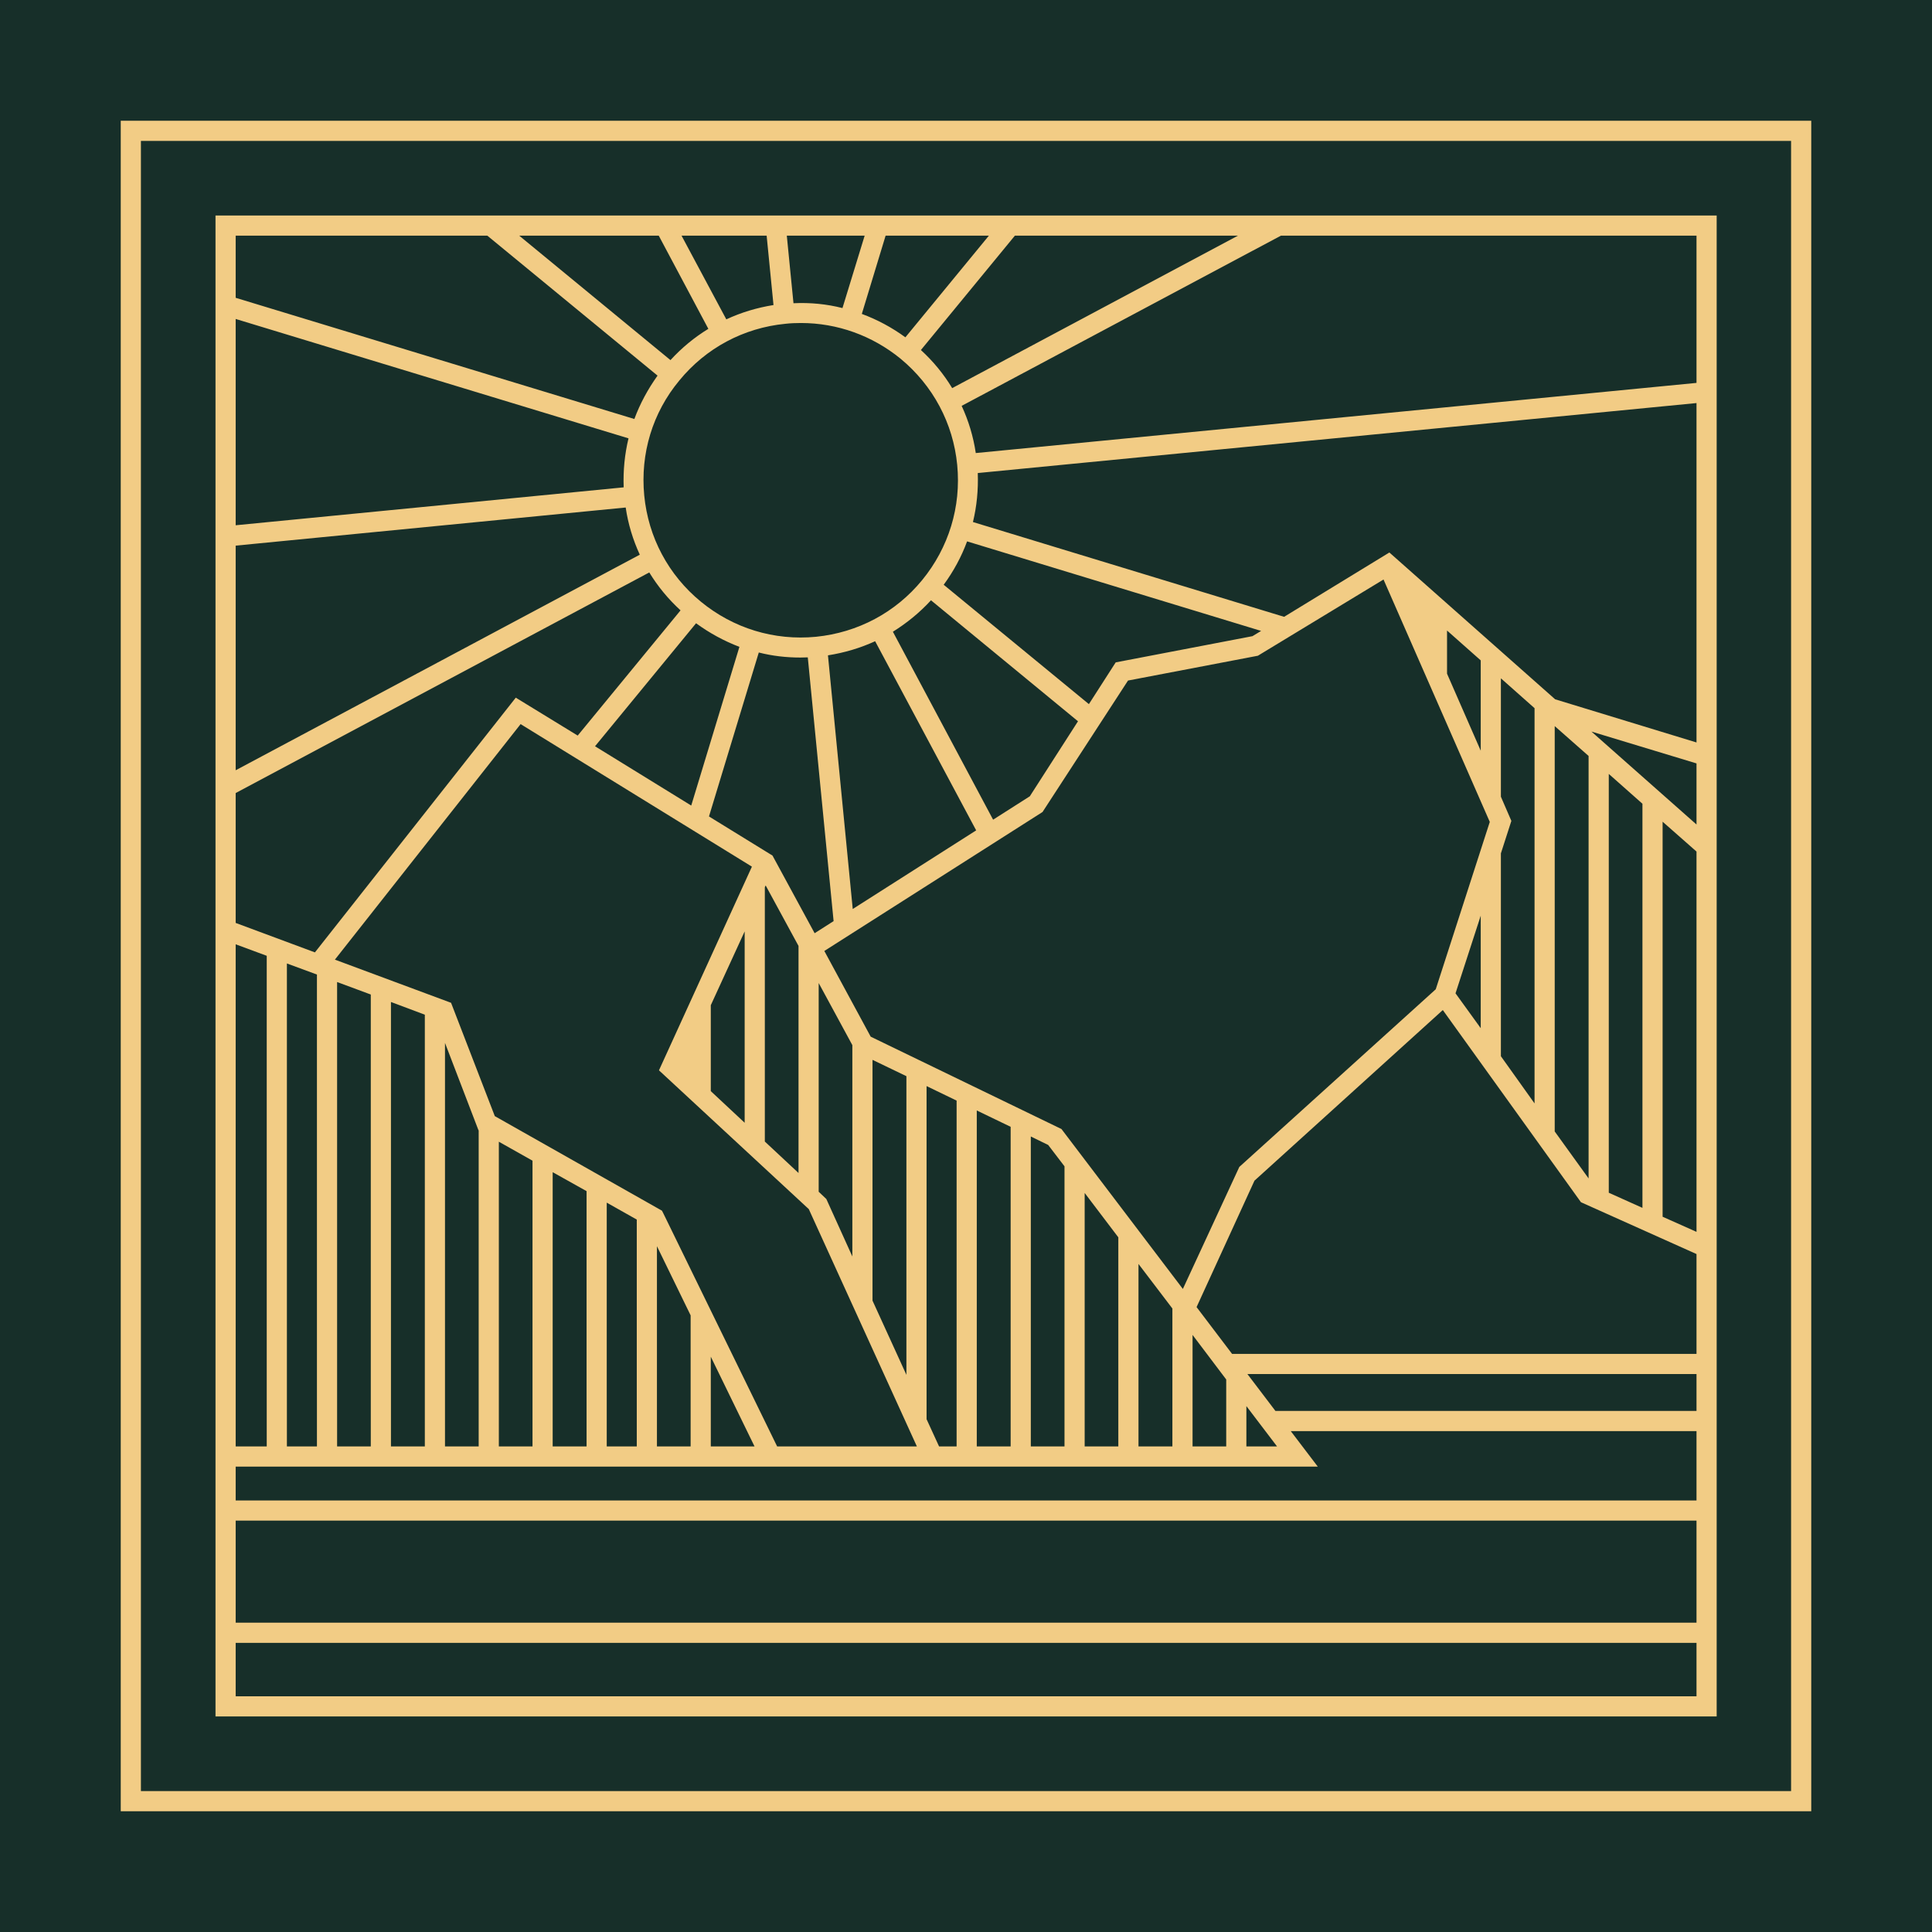 <svg xmlns="http://www.w3.org/2000/svg" fill="none" viewBox="0 0 64 64" height="64" width="64">
<rect fill="#172F29" height="64" width="64"></rect>
<path fill="#F2CC85" d="M4 4V60H60V4H4ZM59.332 59.332H4.668V4.668H59.332V59.332Z"></path>
<path fill="#F2CC85" d="M7.139 7.139V56.86H56.867V7.139H7.139ZM41.008 7.807L31.542 12.857C31.261 12.39 30.914 11.969 30.506 11.595L33.619 7.807H41.008ZM32.758 7.807L29.992 11.174C29.544 10.847 29.057 10.586 28.549 10.399L29.337 7.807H32.758ZM28.643 7.807L27.908 10.205C27.387 10.072 26.839 10.018 26.285 10.045L26.064 7.807H28.643ZM26.532 10.7C27.734 10.7 28.89 11.114 29.832 11.882C30.907 12.771 31.575 14.02 31.709 15.403C31.843 16.785 31.428 18.142 30.547 19.217C29.665 20.293 28.416 20.954 27.033 21.094C25.643 21.228 24.294 20.814 23.218 19.932C22.143 19.05 21.475 17.801 21.341 16.411C21.208 15.028 21.615 13.672 22.504 12.604C23.385 11.528 24.635 10.86 26.017 10.726C26.191 10.706 26.365 10.7 26.532 10.7ZM49.351 27.227L47.561 32.771L41.054 38.656L39.184 42.698L35.163 37.401L28.843 34.341L27.307 31.502L34.535 26.899L37.367 22.544L41.669 21.722L45.831 19.197L49.351 27.227ZM47.935 22.317V20.887L49.051 21.876V24.868L47.935 22.317ZM49.051 30.333V34.06L48.216 32.905L49.051 30.333ZM39.505 44.221L40.62 45.697V47.915H39.505V44.221ZM38.837 43.346V47.915H37.714V41.87L38.837 43.346ZM37.046 40.988V47.915H35.931V39.518L37.046 40.988ZM35.263 38.636V47.915H34.147V37.648L34.722 37.928L35.263 38.636ZM33.479 37.327V47.915H32.357V36.786L33.479 37.327ZM31.689 36.459V47.915H31.108L30.694 47.013V35.978L31.689 36.459ZM21.976 40.199L21.929 40.106L16.391 36.973L14.942 33.219L11.094 31.789L17.246 23.987L24.908 28.709L21.829 35.456L26.792 40.053L30.373 47.915H25.744L21.976 40.199ZM24.995 47.915H23.546V44.942L24.995 47.915ZM22.878 43.573V47.915H21.762V41.282L22.878 43.573ZM21.094 40.4V47.915H20.099V39.839L21.094 40.4ZM19.431 39.458V47.915H18.308V38.83L19.431 39.458ZM17.64 38.449V47.915H16.525V37.821L17.64 38.449ZM15.857 37.441V47.915H14.741V34.548L15.85 37.441H15.857ZM14.073 33.613V47.915H12.951V33.192L14.073 33.613ZM12.283 32.945V47.915H11.167V32.531L12.283 32.945ZM32.337 27.507L28.248 30.112L27.427 21.709C27.975 21.622 28.496 21.468 28.99 21.241L32.337 27.507ZM29.578 20.927C30.039 20.64 30.466 20.293 30.84 19.885L35.71 23.893L34.114 26.378L32.898 27.153L29.578 20.927ZM27.614 30.513L26.986 30.914L25.59 28.342L23.486 27.046L25.136 21.615C25.583 21.729 26.044 21.782 26.512 21.782C26.599 21.782 26.679 21.776 26.759 21.776L27.614 30.513ZM27.12 32.564L28.235 34.621V41.622L27.373 39.718L27.12 39.478V32.564ZM26.452 31.335V38.857L25.336 37.815V29.391L25.363 29.331L26.452 31.335ZM22.898 26.685L19.711 24.721L23.058 20.646C23.506 20.974 23.987 21.234 24.494 21.428L22.898 26.685ZM24.668 30.854V37.193L23.546 36.145V33.299L24.668 30.854ZM28.903 43.085V35.109L30.026 35.65V45.544L28.903 43.085ZM41.489 21.074L36.959 21.942L36.071 23.325L31.261 19.371C31.589 18.923 31.849 18.442 32.036 17.934L41.776 20.9L41.489 21.074ZM25.396 7.807L25.623 10.105C25.075 10.192 24.548 10.352 24.06 10.579L22.577 7.807H25.396ZM21.822 7.807L23.465 10.893C23.005 11.174 22.584 11.521 22.21 11.929L17.2 7.807H21.822ZM7.807 7.807H16.144L21.782 12.443C21.462 12.891 21.201 13.372 21.014 13.88L7.807 9.865V7.807ZM7.807 10.566L20.82 14.521C20.693 15.049 20.64 15.59 20.66 16.144L7.807 17.4V10.566ZM7.807 18.075L20.727 16.812C20.807 17.36 20.967 17.881 21.194 18.375L7.807 25.516V18.075ZM7.807 26.271L21.508 18.963C21.789 19.424 22.136 19.845 22.544 20.219L19.137 24.367L17.086 23.111L10.432 31.549L7.807 30.573V26.271ZM10.499 32.283V47.915H9.504V31.916L10.499 32.283ZM7.807 31.281L8.836 31.662V47.915H7.807V31.281ZM56.199 56.192H7.807V54.422H56.199V56.192ZM56.199 53.754H7.807V50.373H56.199V53.754ZM56.199 49.705H7.807V48.583H43.653L42.758 47.407H56.199V49.705ZM41.288 47.915V46.579L42.304 47.915H41.288ZM56.199 46.739H42.25L41.322 45.517H56.199V46.739ZM56.199 44.849H40.814L39.638 43.299L41.556 39.111L47.795 33.459L52.371 39.825L56.199 41.542V44.849ZM49.719 26.392V22.47L50.834 23.459V36.552L49.719 34.989V28.269L50.066 27.193L49.719 26.392ZM51.502 37.481V24.053L52.624 25.042V39.037L51.502 37.481ZM53.293 39.511V25.637L54.408 26.625V40.012L53.293 39.511ZM56.199 40.807L55.076 40.306V27.22L56.199 28.209V40.807ZM56.199 27.313L52.718 24.234L56.199 25.289V27.313ZM56.199 24.595L51.516 23.165L46.025 18.302L42.538 20.433L32.23 17.293C32.357 16.772 32.41 16.224 32.39 15.67L56.199 13.352V24.595ZM56.199 12.684L32.324 15.008C32.243 14.461 32.083 13.933 31.856 13.445L42.431 7.807H56.199V12.684Z"></path>
</svg>
